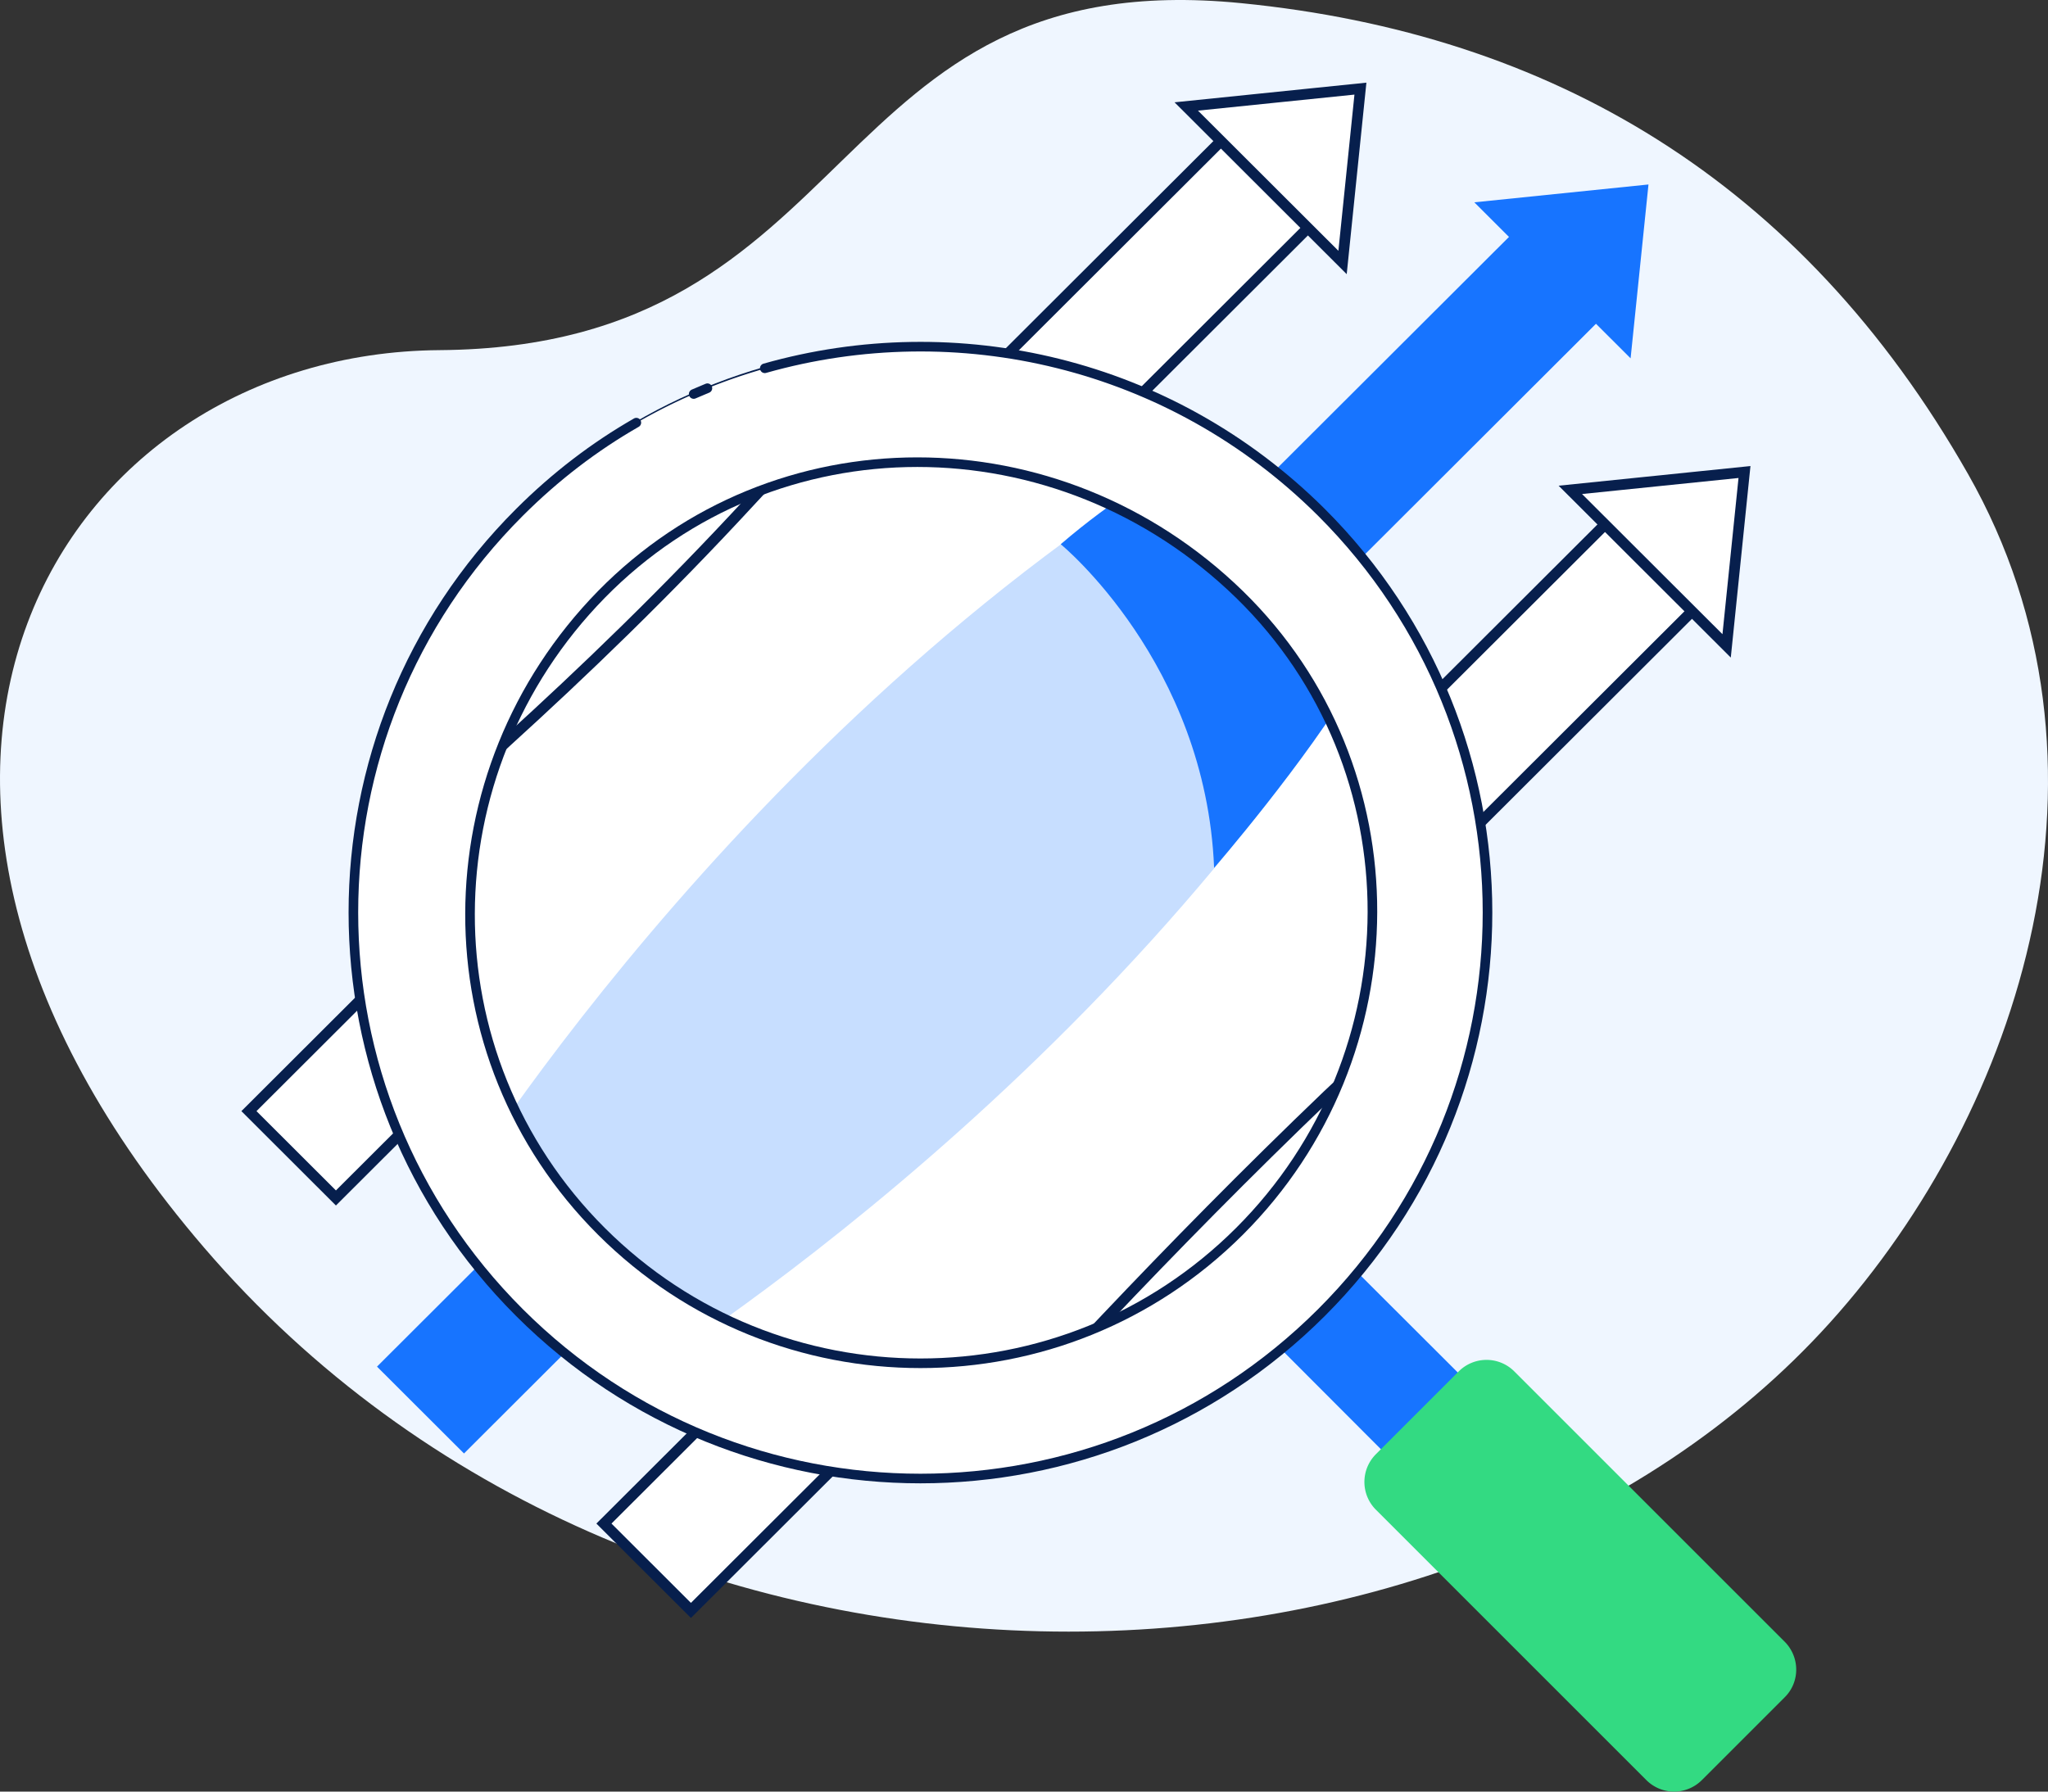 <svg width="192" height="168" xmlns="http://www.w3.org/2000/svg"><rect width="100%" height="100%" fill="#333333" stroke="none"/><g fill="none" fill-rule="evenodd"><path d="M184.493 44.43c-15.68-27.552-39.165-41.263-68.11-44.132-39.528-3.926-35.058 32.247-75.177 32.535-35.674.264-59.992 39.99-22.083 84.147 40.88 47.626 117.314 45.993 152.432 7.047 18.012-19.977 28.365-52.488 12.938-79.597z" fill="#EFF6FF"/><g transform="translate(23 8)"><path fill="#1774FF" fill-rule="nonzero" d="M104.5 111.549l10.912 10.894-7.21 7.198-10.91-10.933"/><path d="M144.304 151.168l-7.74 7.74a3.681 3.681 0 01-5.233 0l-25.327-25.326a3.681 3.681 0 010-5.232l7.74-7.74a3.681 3.681 0 015.233 0l25.327 25.326c1.455 1.455 1.455 3.808 0 5.232z" fill="#33DA82" fill-rule="nonzero"/><path fill="#1774FF" fill-rule="nonzero" d="M12.344 120.15l106.41-106.22 8.156 8.144L20.5 128.294z"/><path stroke="#071F4D" fill="#FFF" fill-rule="nonzero" d="M33.619 134.867L127.748 40.9l8.155 8.144-94.128 93.967zM.338 96.192L91.741 4.95l8.155 8.144-91.403 91.241z"/><path stroke="#071F4D" fill="#FFF" fill-rule="nonzero" d="M124.219 37.935l16.327-1.673-1.675 16.303z"/><path fill="#1774FF" fill-rule="nonzero" d="M115.217 10.972l16.328-1.673-1.676 16.302z"/><path stroke="#071F4D" fill="#FFF" fill-rule="nonzero" d="M88.212 1.984L104.54.311l-1.676 16.303z"/><path d="M18.614 105.324l16.64 16.613s45.164-27.08 72.286-72.174L90.9 33.15c-45.203 27.08-72.286 72.174-72.286 72.174z" fill="#1774FF" fill-rule="nonzero"/><ellipse fill="#FFF" fill-rule="nonzero" cx="63.311" cy="77.582" rx="42.281" ry="42.215"/><path d="M18.731 105.48l16.64 16.613s45.164-27.08 72.286-72.174l-16.64-16.614C45.854 60.346 18.732 105.48 18.732 105.48z" fill="#C7DEFF" fill-rule="nonzero"/><path d="M60.31 24.901c-4.247 4.825-8.65 9.416-12.82 13.93-8.106 8.792-15.9 16.263-22.875 22.605-5.338 4.902-10.053 9.299-14.067 12.84.818-12.373 6-24.513 15.47-33.967 9.509-9.494 21.784-14.63 34.292-15.408z" stroke="#071F4D" fill="#FFF" fill-rule="nonzero"/><path d="M76.443 43.032s13.6 11.128 14.38 30.348c0 0 8.495-9.766 13.483-18.17L85.913 36.262s-4.404 2.412-9.47 6.77z" fill="#1774FF" fill-rule="nonzero"/><path d="M115.996 81.356c-.935 12.218-6.079 24.123-15.431 33.461-9.275 9.26-21.121 14.396-33.24 15.369 3.702-4.124 8.183-9.105 13.366-14.552 6.118-6.458 13.132-13.617 20.81-20.971 4.675-4.397 9.507-8.871 14.495-13.307z" stroke="#071F4D" fill="#FFF" fill-rule="nonzero"/><path d="M59.999 24.629c-12.47.778-24.745 5.914-34.292 15.446-9.47 9.455-14.614 21.594-15.47 33.967-.975 14.746 4.169 29.842 15.47 41.125 11.495 11.478 26.927 16.614 41.969 15.37 12.119-.974 23.965-6.11 33.24-15.37 9.352-9.337 14.496-21.282 15.431-33.46 1.13-14.902-4.014-30.193-15.431-41.593C89.654 28.87 74.69 23.734 59.999 24.63zm41.852 70.345c-2.027 4.514-4.91 8.755-8.651 12.49a42.08 42.08 0 01-12.158 8.482c-15.627 7.198-34.76 4.357-47.62-8.482-12.548-12.529-15.548-30.932-9.08-46.262 2.066-4.863 5.067-9.454 9.08-13.423a41.965 41.965 0 0113.795-9.182c15.315-6.303 33.552-3.23 46.022 9.182 12.742 12.723 15.626 31.632 8.612 47.195z" fill="#FFF" fill-rule="nonzero"/><path d="M93.2 47.74c16.717 16.302 16.522 43.227 0 59.724-16.523 16.497-43.294 16.497-59.817 0-16.522-16.497-16.327-43.032 0-59.724 16.211-16.536 42.827-16.536 59.817 0z" stroke="#071F4D" stroke-width=".9" stroke-linecap="round" stroke-linejoin="round"/><path d="M48.698 26.535c17.964-5.097 38.033-.583 52.179 13.501 20.77 20.738 20.77 54.316 0 75.054s-54.4 20.738-75.17 0c-20.77-20.738-20.77-54.316 0-75.054 3.35-3.346 7.014-6.147 10.95-8.404m5.377-2.685c.429-.194.858-.35 1.286-.544" stroke="#071F4D" stroke-width=".9" stroke-linecap="round" stroke-linejoin="round"/></g></g></svg>